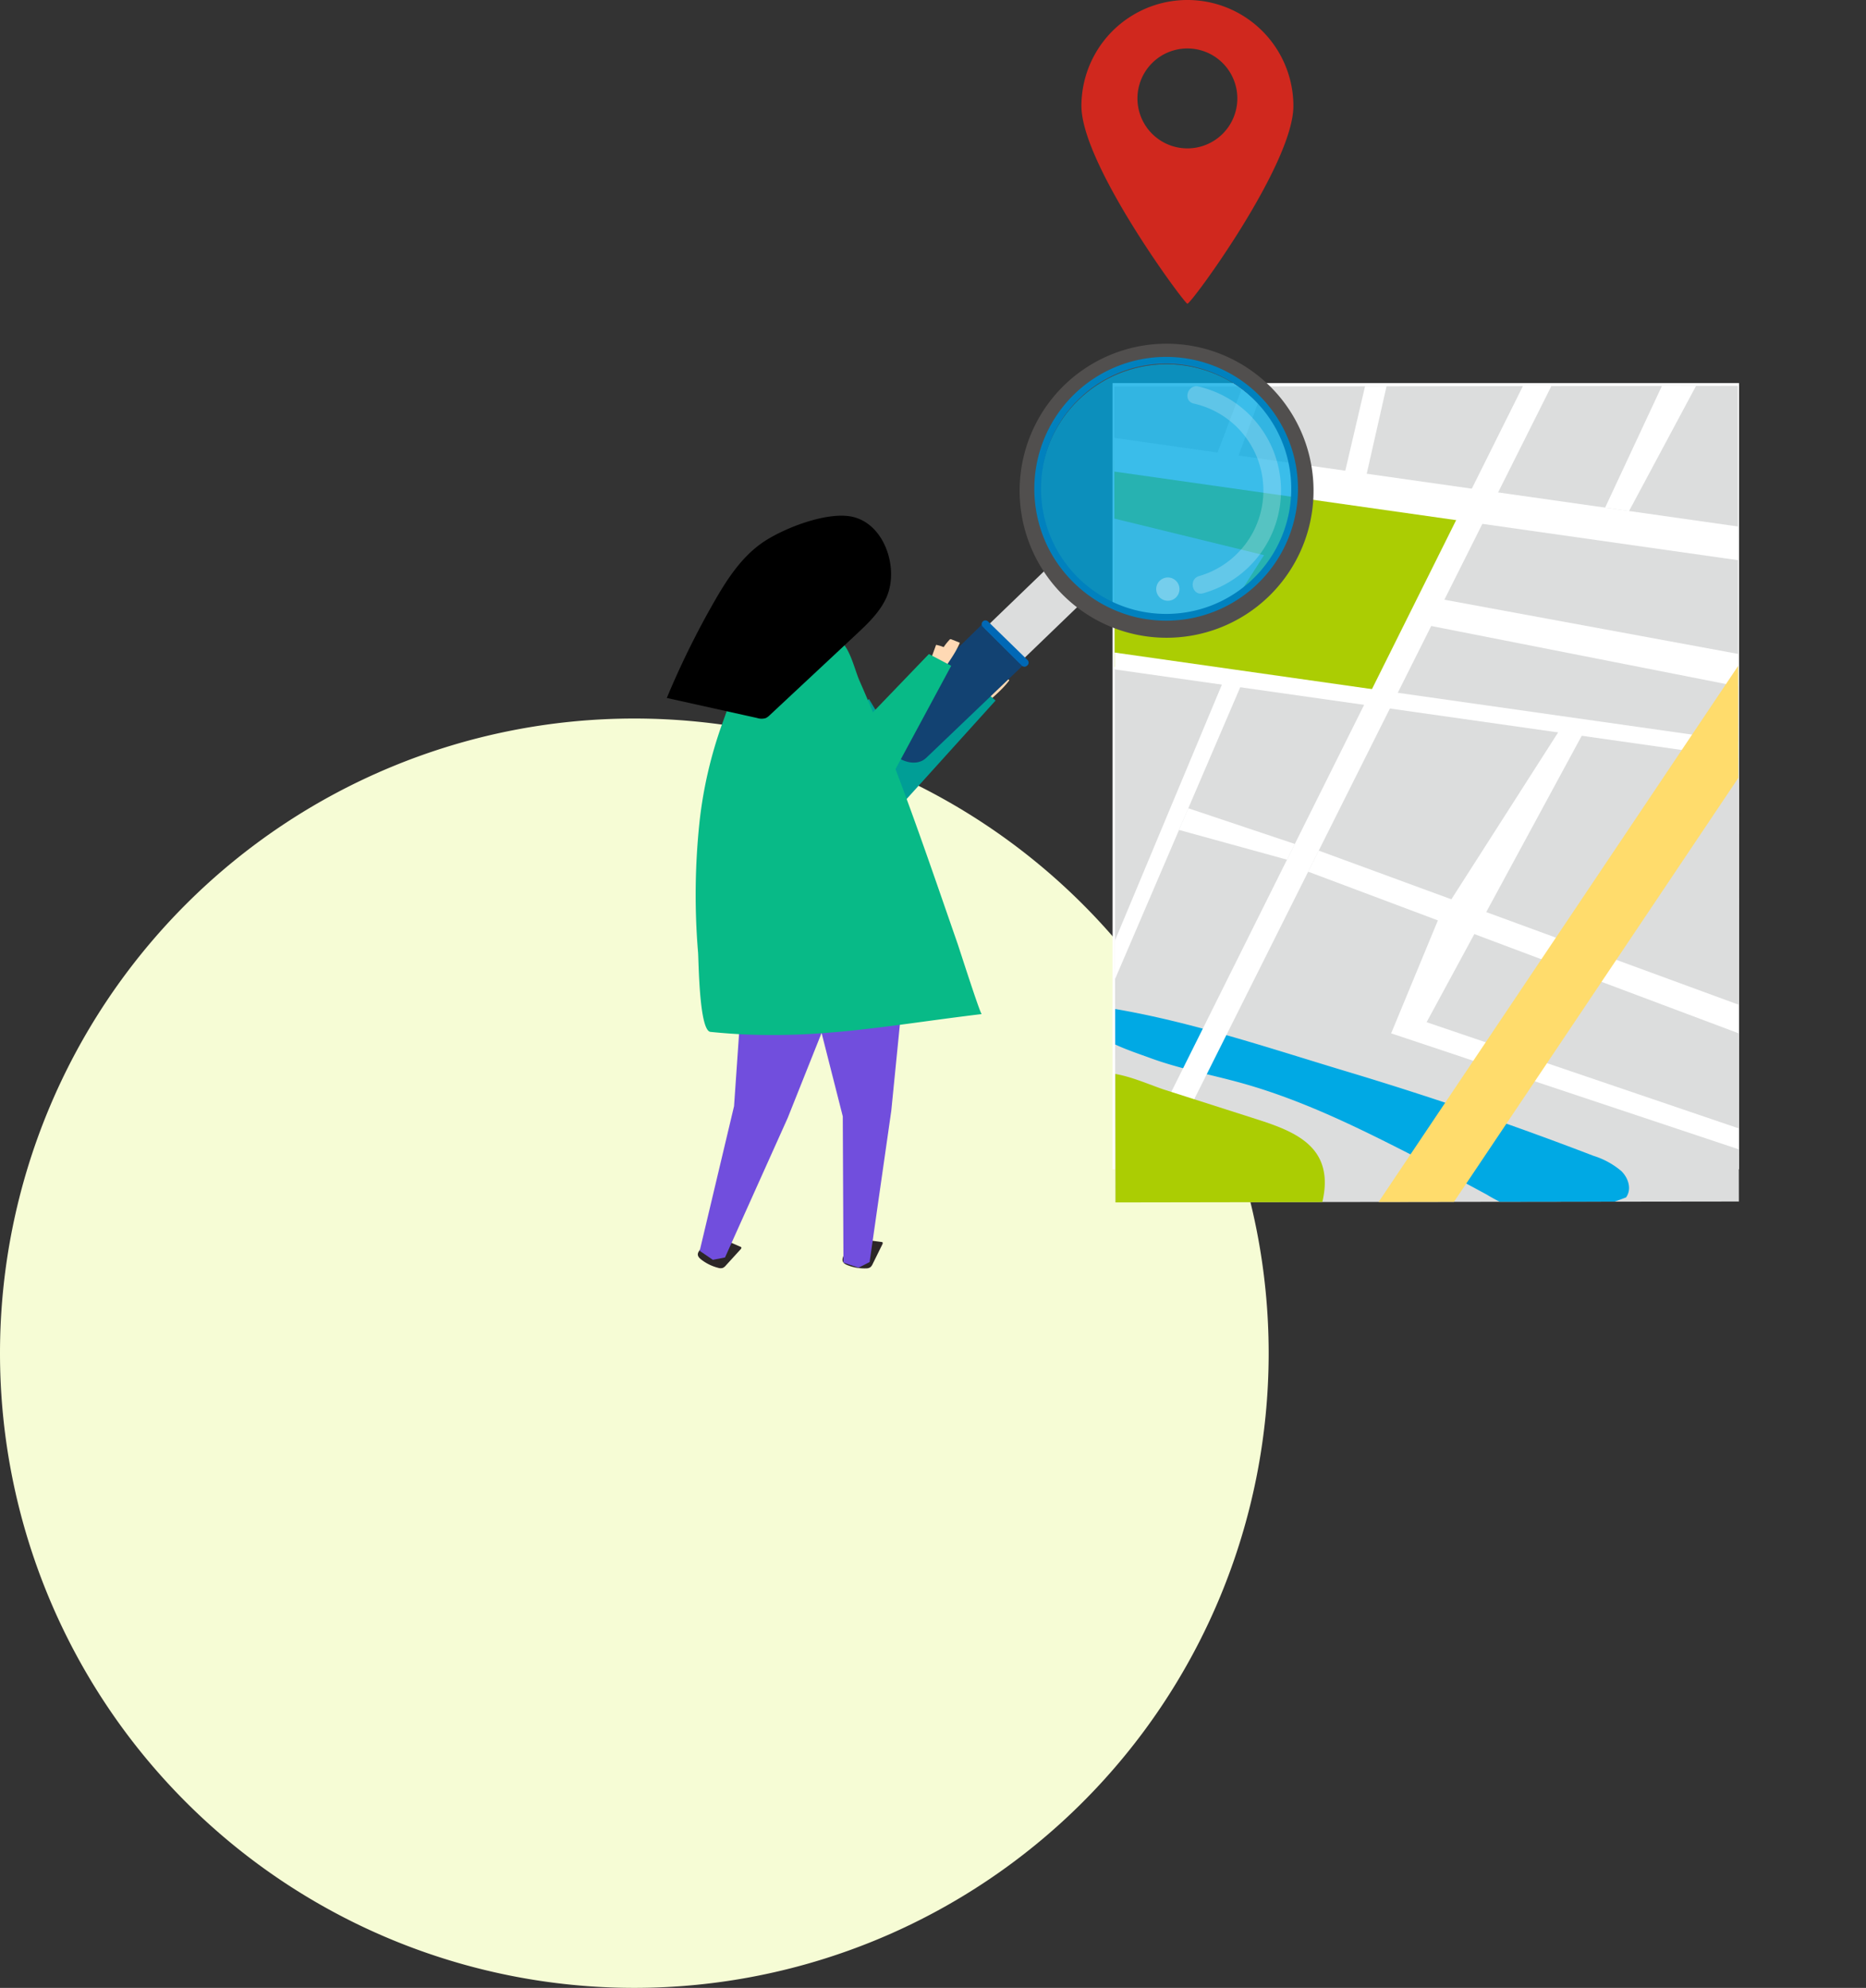 <svg xmlns="http://www.w3.org/2000/svg" width="353" height="375.853"><rect width="100%" height="100%" fill="#333333" stroke="none"/><defs><clipPath id="a"><path fill="none" d="M0 0h226.86v239.82H0z"/></clipPath><clipPath id="b"><path transform="rotate(-.096 118.173 .099)" fill="#abcd03" d="M0 0h117.958v154.228H0z"/></clipPath><clipPath id="c"><path fill="#00a9e4" d="M0 0h47.829v47.829H0z"/></clipPath><clipPath id="d"><path fill="none" d="M0 0h17.716v39.207H0z"/></clipPath><clipPath id="e"><path fill="none" d="M0 0h4.4v4.401H0z"/></clipPath></defs><path d="M120 135.853a120 120 0 11-120 120 120 120 0 01120-120z" fill="#f6fcd5"/><g clip-path="url(#a)" transform="translate(126.141)"><path fill="#fff" d="M84.329 72.425h118.516v148.654H84.329z"/><path d="M84.661 73.091l117.958-.146.191 154.228-117.958.146z" fill="#dcdddd"/><path d="M84.717 126.083l49.094 6.972 17.882-36.547-67.041-9.418z" fill="#abcd03"/><g transform="translate(84.627 72.919)" clip-path="url(#b)"><path d="M6.725 127.085c5.577 2.071 11.569 3.156 17.348 4.763 10.5 2.92 20.24 7.544 29.751 12.358q8.418 4.259 16.676 8.746a31.423 31.423 0 008.481 3.592c6.012 1.253 12.193-.929 17.858-3.065 1.106-1.532.482-3.633-.9-4.991a15.117 15.117 0 00-5.266-2.876q-22.939-8.816-46.687-15.947c-15.657-4.7-32.63-10.534-49.055-12.59-3.734 5.065 7.942 8.58 11.793 10.009" fill="#00a9e4"/><path d="M-8.094 8.719c.055 2.136.192 4.276.344 6.417l137.314 19.5 1.19-6.2zm-1.054 40.429q-.121 1.575-.23 3.152l136.561 19.394.594-3.1z" fill="#fff"/><path d="M79.974-5.227L7.765 139.646l3.687 2.644L86.428-7.341z" fill="#fff"/><path d="M26.765 138.631c4.341 1.388 9 3 11.408 6.4 2.808 3.976 1.625 9.1-.159 13.493-1.267 3.119-3.125 6.453-6.688 7.686-3.417 1.183-7.263.045-10.7-1.089l-23.051-7.6a9.85 9.85 0 01-2.953-1.347 7.057 7.057 0 01-2.248-4.442c-1.105-5.358-4.391-20 4.208-21.647 4.06-.779 9.5 1.934 13.114 3.09l17.072 5.457" fill="#abcd03"/><path d="M20.669 55.842L0 105.279l.188 6.874 24.168-56.311z" fill="#fff"/><path d="M12.272 83.997l20.425 5.624 1.48-2.97-20.148-6.749zm80.609-60.938L103.636.026h6.453L97.407 23.701zM19.562 12.647L24.357.026l3.994.112-5.126 13.935zm24.049 3.927l4.795-20.478 3.994.181-5.126 22.611zM38.7 87.908l79.517 29.167-.053 5.386-81.461-30.568z" fill="#fff"/><path d="M61.243 101.103l-8.841 21.36 65.8 21.943-.007-3.966-59.085-20.091 30.084-55.517-3.892-1.322zm-2.135-55.836l62.963 12.39v-6.195L59.108 39.85z" fill="#fff"/><path d="M-5.794 23.702l34.149 8.347-8.79 13.747-24.273-1.574z" fill="#f4ebe1"/><path d="M142.232 38.169L57.225 164.843l-10.685-5.307 85.012-126.675z" fill="#ffdc6c"/></g><g clip-path="url(#a)"><path d="M33.247 238.026a2.825 2.825 0 01.285-.8 15.565 15.565 0 011.379-2.462c.5-.662 1.5-.5 2.247-.4l3.47.459a.315.315 0 01.152.047c.116.087.062.269 0 .4l-1.833 3.709a1.627 1.627 0 01-.443.622 1.492 1.492 0 01-.852.215 8.726 8.726 0 01-3.452-.6c-.746-.295-1.03-.639-.946-1.19" fill="#2c2727"/><path d="M26.303 183.587l6.988 27.486.127 27.658 2.864.95 2.087-1.063 4.1-28.616 2.803-28.137z" fill="#714edd"/><path d="M5.97 236.769a2.838 2.838 0 01.494-.687 15.591 15.591 0 012.006-1.984c.664-.5 1.58-.067 2.271.234l3.208 1.4a.313.313 0 01.133.087c.087.116-.015.275-.112.382l-2.792 3.058a1.629 1.629 0 01-.6.475 1.493 1.493 0 01-.879-.029 8.727 8.727 0 01-3.152-1.532c-.636-.49-.812-.9-.579-1.405" fill="#2c2727"/><path d="M14.637 181.54l-1.914 27.6-6.5 27.357 2.49 1.7 2.3-.445 11.852-26.366 10.477-26.261z" fill="#714edd"/><path d="M64.719 128.734a.187.187 0 00.052-.112c0-.057-.053-.1-.1-.132l-1.241-.871a.4.4 0 00-.194-.088.387.387 0 00-.226.087 11.661 11.661 0 00-1.37 1.063 7.1 7.1 0 00-1.286-.759l-3.564 5.335 2.38.59a.5.5 0 00.617-.186c1.621-1.669 3.449-2.985 4.932-4.927" fill="#ffd9b4"/><path d="M34.443 148.788l8.663 4.782 19.084-21.115-3.569-3.165-15.989 10.121-4.386-7.243-9.031 7.293z" fill="#009e96"/><path d="M33.203 121.566c1.546 1.449 2.442 5.3 3.21 7.047 4.756 10.8 8.836 21.889 12.753 33.02 1.964 5.579 3.885 11.173 5.831 16.758.358 1.027 4.3 13.373 4.579 13.341-18.532 2.222-32.8 5.271-51.314 3.369-2.142-.224-2.224-13.312-2.345-14.989a131.04 131.04 0 01.306-25.012 81.178 81.178 0 014.235-18.192c1.683-4.609 4.294-12.829 9.067-15.158 2.558-1.248 10.764-2.017 13.268-.5a2.5 2.5 0 01.41.315" fill="#08ba87"/><path d="M41.6 112.85c-1.238 2.845-3.567 5.045-5.835 7.162l-16.285 15.2a2.706 2.706 0 01-.771.565 2.728 2.728 0 01-1.625-.024L0 131.966a162.107 162.107 0 018.863-18.021c2.4-4.2 5.083-8.393 9.018-11.2 3.914-2.789 12.789-6.307 17.634-4.936 5.918 1.674 8.331 9.876 6.084 15.038"/><path d="M55.891 135.741l-6.408-6.651 23.288-22.438 7.109 5.975z" fill="#dcdddd"/><path d="M42.556 142.25l-.074-.077c-2.022-2.1-2.385-5.028-.811-6.544l17.868-17.479 7.769 7.722-18.243 17.431c-1.574 1.516-4.488 1.044-6.509-1.054" fill="#124272"/><path d="M113.835 112.803a27.8 27.8 0 10-39.307-.731 27.8 27.8 0 0039.307.731m-36.51-3.426a23.915 23.915 0 1133.815.629 23.915 23.915 0 01-33.815-.629" fill="#514f4e"/><g clip-path="url(#c)" transform="translate(70.633 68.87)" opacity=".77"><path d="M40.507 41.136a23.915 23.915 0 10-33.815-.629 23.915 23.915 0 0033.815.629" fill="#00a9e4"/></g><g clip-path="url(#d)" transform="translate(98.486 73.037)" opacity=".22"><path d="M1.191 3.263A16.842 16.842 0 012.21 35.882c-2.065.6-1.281 3.852.787 3.247A20.18 20.18 0 004.477.757a18.536 18.536 0 00-2.379-.71C.009-.443-.914 2.769 1.191 3.263" fill="#fff"/></g><g clip-path="url(#e)" transform="translate(92.585 109.184)" opacity=".31"><path d="M3.727 3.786A2.2 2.2 0 113.785.675a2.2 2.2 0 01-.058 3.111" fill="#fff"/></g><path d="M59.774 118.505l7.392 7.347a.7.7 0 00.934.044l.09-.074a.7.7 0 00.045-1.038l-7.472-7.283a.7.7 0 00-1 .022l-.01.01a.7.7 0 00.017.972" fill="#0068b6"/><path d="M88.703 115.37a23.667 23.667 0 1112.264-.2 23.847 23.847 0 01-12.264.2.636.636 0 00-.31 1.234 24.937 24.937 0 10-15.741-12.1 25.218 25.218 0 0015.741 12.1.636.636 0 00.31-1.234" fill="#0081be"/><path d="M55.375 121.667a.185.185 0 00.024-.121c-.015-.055-.075-.083-.129-.1l-1.412-.55a.294.294 0 00-.408.1 11.669 11.669 0 00-1.078 1.358 7.118 7.118 0 00-1.43-.431l-2.192 6.03 2.452.006a.5.5 0 00.554-.327c1.178-2.007 2.64-3.72 3.618-5.959" fill="#ffd9b4"/><path d="M30.741 148.35l9.552 2.583 13.51-25.05-4.22-2.224-13.118 13.639-5.984-5.99-7.036 9.233z" fill="#08ba87"/><path d="M78.438 20.049c0 11.073 19.5 37.378 20.049 37.378.737 0 20.049-26.305 20.049-37.378a20.05 20.05 0 00-40.1 0m10.6-1.44a9.447 9.447 0 119.447 9.447 9.447 9.447 0 01-9.447-9.447" fill="#d0281e"/></g></g></svg>